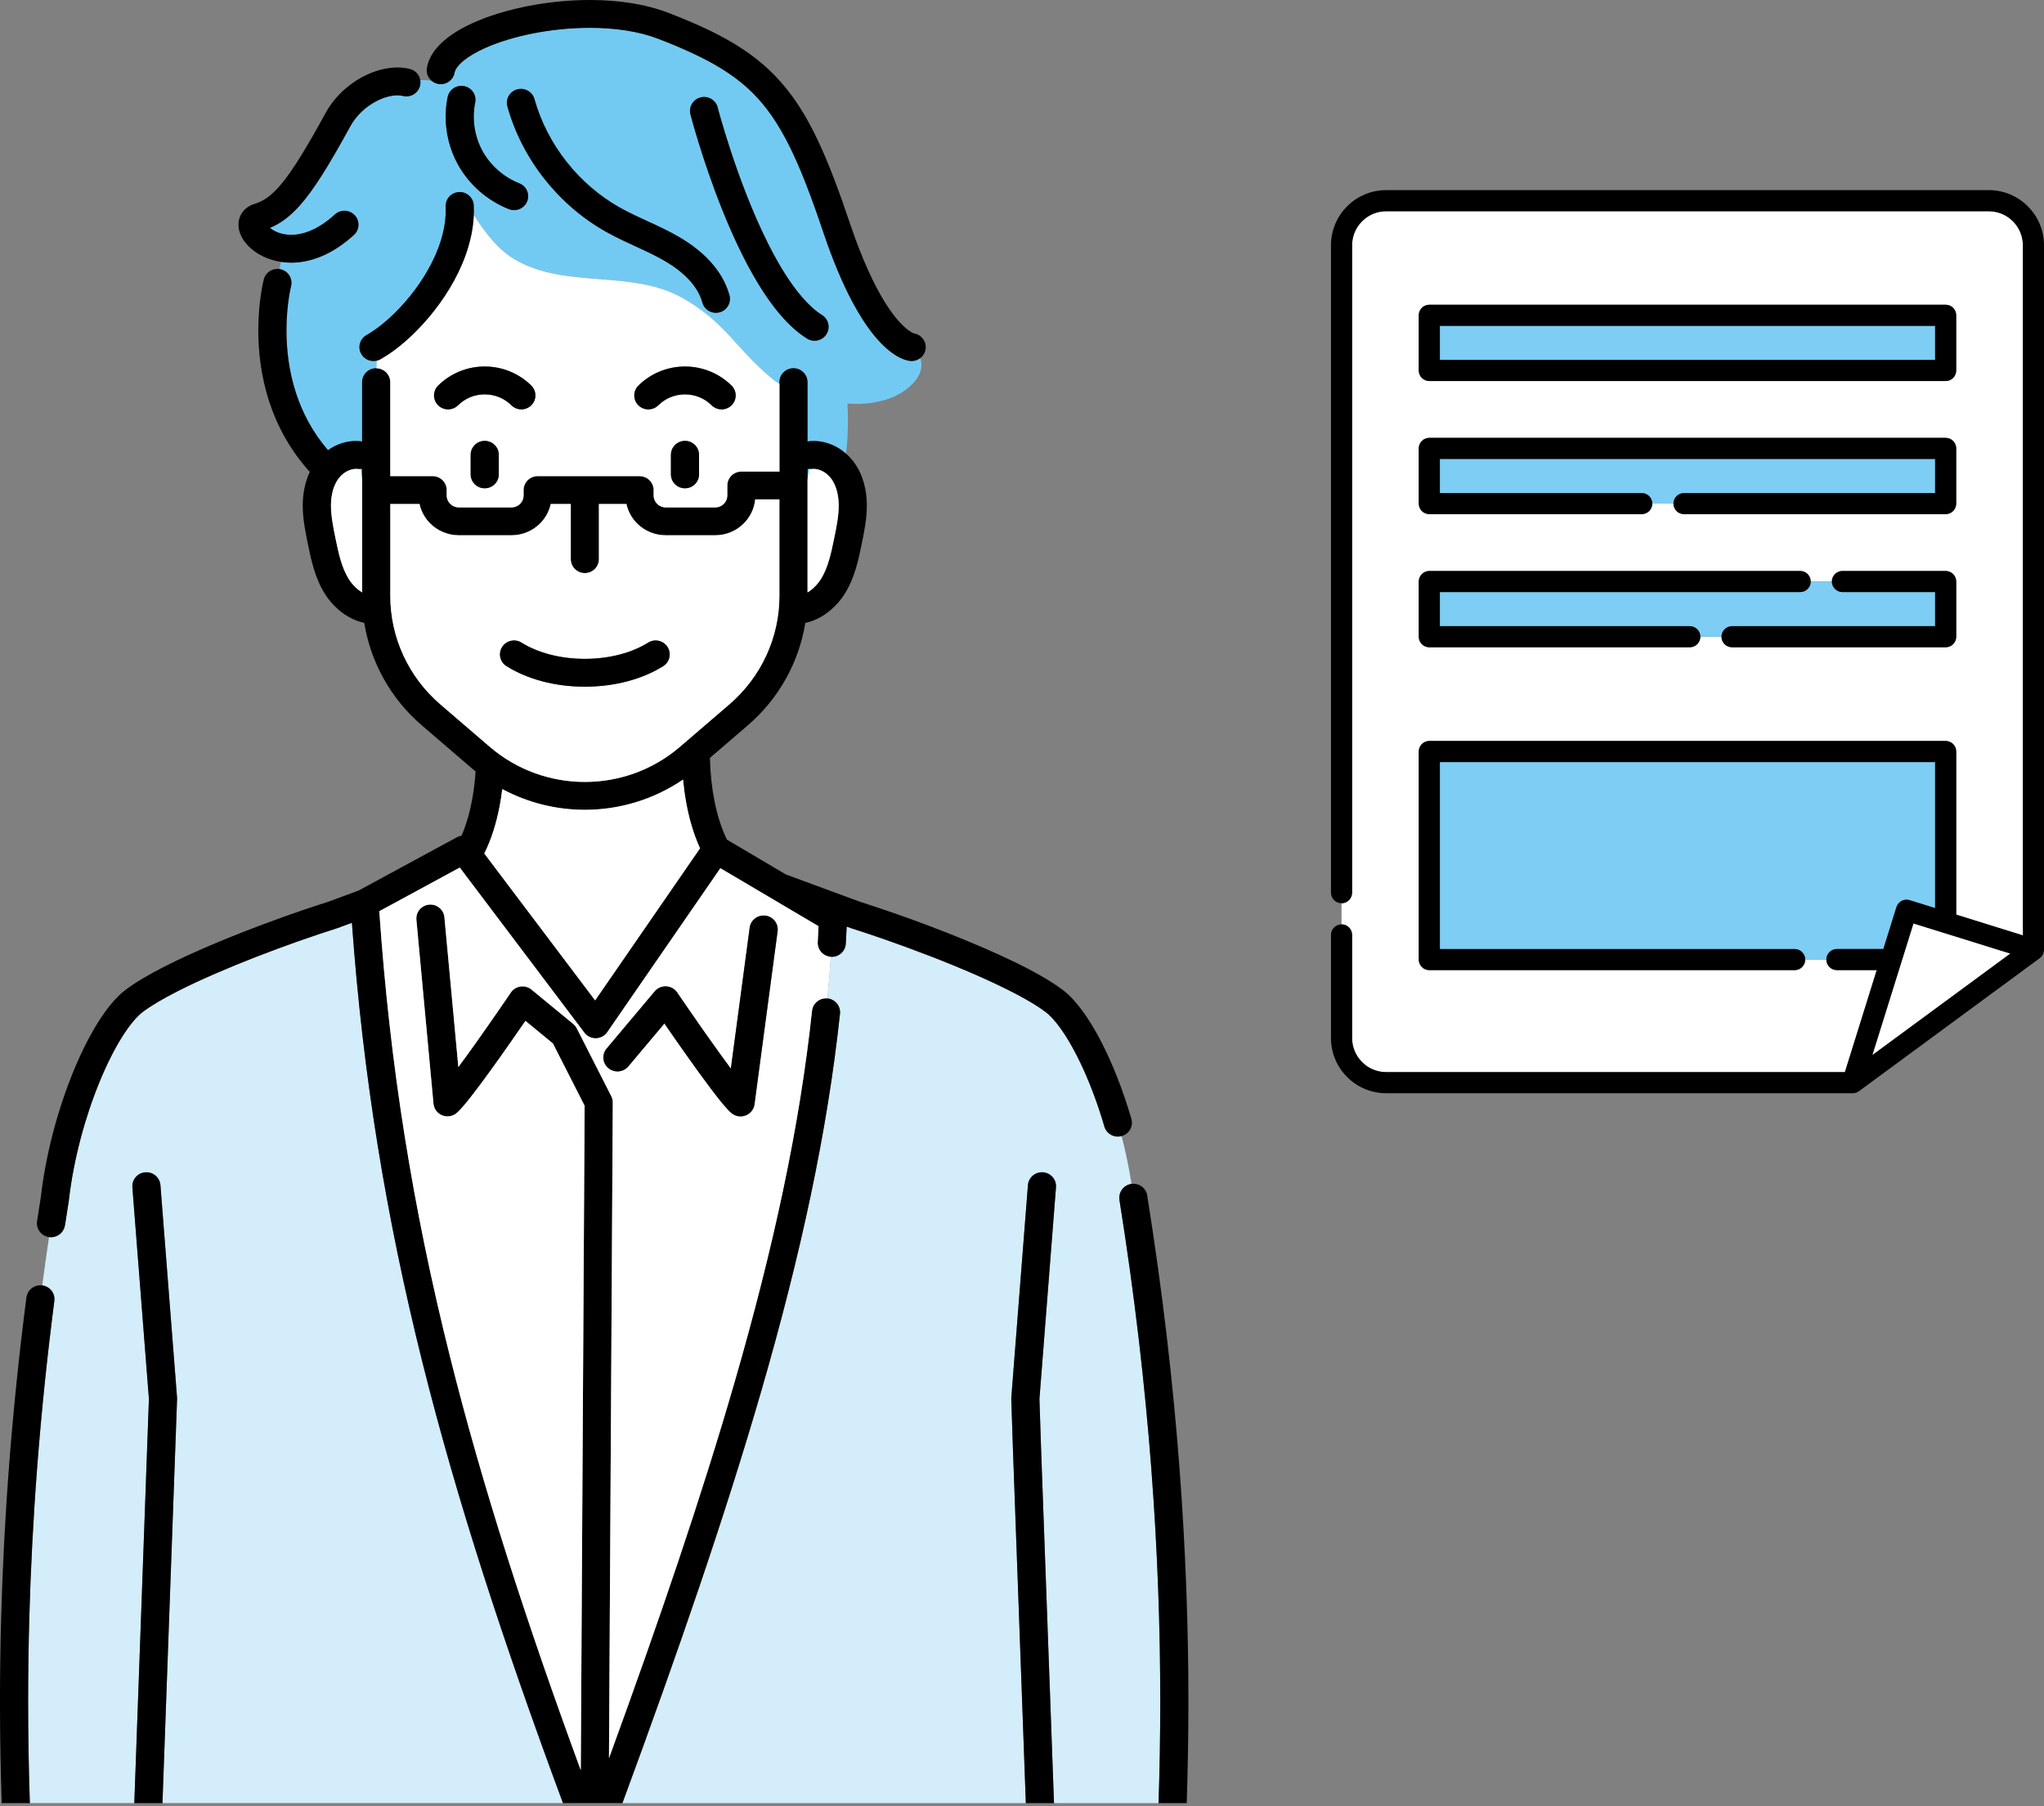 <svg width="129" height="114" viewBox="0 0 129 114" fill="none" xmlns="http://www.w3.org/2000/svg">
<rect x="0" y="0" width="129" height="114" fill="#808080" stroke="none"/>
<g clip-path="url(#clip0_1256_2227)">
<path d="M22.855 30.288V29.59C22.831 29.595 22.806 29.599 22.779 29.601L22.855 30.288Z" fill="#00B9EF"/>
<path d="M50.965 30.288L51.041 29.601C51.016 29.599 50.99 29.595 50.965 29.59V30.288Z" fill="#00B9EF"/>
<path d="M18.375 18.07L18.373 18.076C18.371 18.082 18.369 18.093 18.365 18.108C18.358 18.138 18.348 18.186 18.334 18.25C18.307 18.378 18.271 18.571 18.233 18.818C18.159 19.311 18.084 20.022 18.084 20.861C18.084 22.018 18.227 23.421 18.699 24.849C19.098 26.054 19.726 27.276 20.704 28.415C20.809 28.342 20.918 28.272 21.032 28.211C21.457 27.981 21.944 27.836 22.462 27.836C22.572 27.836 22.682 27.843 22.793 27.856C22.815 27.858 22.836 27.863 22.857 27.867V24.123C22.857 23.637 23.255 23.244 23.744 23.244C23.749 23.244 23.752 23.244 23.757 23.244C23.761 23.096 23.766 22.948 23.773 22.797C23.794 22.781 23.815 22.763 23.836 22.746C23.446 22.867 23.008 22.707 22.798 22.34C22.557 21.918 22.707 21.382 23.134 21.142C23.488 20.944 23.9 20.654 24.323 20.293C24.746 19.932 25.183 19.499 25.6 19.016C26.436 18.051 27.192 16.88 27.65 15.675C27.956 14.872 28.13 14.056 28.13 13.273C28.13 13.194 28.128 13.114 28.125 13.036C28.103 12.552 28.482 12.14 28.972 12.119C29.462 12.097 29.877 12.473 29.899 12.957C29.903 13.062 29.906 13.168 29.906 13.273C29.906 13.364 29.904 13.454 29.901 13.545C30.611 14.718 31.488 15.778 32.445 16.35C35.692 18.288 39.881 16.948 43.158 18.853C45.911 20.453 46.461 22.082 48.865 24.01C48.941 24.071 49.051 24.143 49.189 24.222V24.121C49.189 23.635 49.587 23.242 50.077 23.242C50.566 23.242 50.964 23.636 50.964 24.121V27.866C50.985 27.861 51.006 27.857 51.028 27.854C51.138 27.841 51.248 27.834 51.358 27.834C51.877 27.834 52.364 27.979 52.789 28.209C53.009 28.329 53.213 28.473 53.399 28.636C53.547 27.299 53.525 26.157 53.486 25.471C54.544 25.544 55.633 25.426 56.579 24.957C57.568 24.467 58.429 23.521 58.074 22.605C57.906 22.732 57.692 22.801 57.464 22.782C57.376 22.776 57.205 22.748 56.975 22.655C56.745 22.562 56.459 22.405 56.134 22.147C55.484 21.629 54.679 20.715 53.799 19.064C53.212 17.962 52.589 16.53 51.958 14.658C51.198 12.401 50.522 10.629 49.815 9.213C49.108 7.796 48.379 6.74 47.497 5.862C46.907 5.277 46.246 4.767 45.456 4.286C44.405 3.645 43.124 3.058 41.523 2.442C40.315 1.975 38.793 1.754 37.223 1.756C36.017 1.756 34.782 1.883 33.639 2.109C32.497 2.334 31.444 2.657 30.607 3.034C30.05 3.283 29.59 3.557 29.267 3.82C29.083 3.97 28.945 4.115 28.853 4.241C28.747 4.386 28.704 4.499 28.689 4.583C28.606 5.062 28.146 5.382 27.663 5.299C27.491 5.27 27.34 5.193 27.22 5.086C27.219 5.089 27.217 5.092 27.215 5.095C26.988 5.057 26.757 5.047 26.521 5.06C26.54 5.176 26.537 5.298 26.506 5.42C26.386 5.891 25.902 6.175 25.428 6.056C25.329 6.031 25.211 6.017 25.08 6.017C24.861 6.017 24.6 6.058 24.326 6.146C24.052 6.233 23.764 6.366 23.487 6.538C22.932 6.881 22.429 7.383 22.118 7.953C21.445 9.182 20.872 10.18 20.353 11.001C19.835 11.821 19.37 12.466 18.907 12.984C18.598 13.33 18.287 13.619 17.961 13.859C17.664 14.078 17.354 14.251 17.035 14.384C17.179 14.504 17.389 14.629 17.65 14.711C17.861 14.779 18.103 14.821 18.376 14.821C18.732 14.821 19.142 14.749 19.603 14.554C20.065 14.359 20.58 14.039 21.133 13.534C21.493 13.206 22.055 13.227 22.388 13.585C22.721 13.941 22.698 14.497 22.337 14.827C21.655 15.45 20.97 15.889 20.3 16.172C19.631 16.456 18.977 16.58 18.375 16.58C18.151 16.58 17.935 16.562 17.728 16.531C17.698 16.68 17.669 16.831 17.642 16.984C17.671 16.988 17.701 16.994 17.731 17.002C18.206 17.123 18.491 17.601 18.37 18.071L18.375 18.07ZM44.213 6.146C44.688 6.025 45.171 6.308 45.293 6.779L45.296 6.79C45.298 6.799 45.301 6.811 45.306 6.828C45.314 6.862 45.328 6.913 45.347 6.981C45.383 7.116 45.439 7.312 45.511 7.563C45.655 8.063 45.869 8.773 46.145 9.606C46.696 11.271 47.497 13.429 48.472 15.37C49.121 16.663 49.85 17.858 50.604 18.733C51.033 19.234 51.469 19.627 51.881 19.884C52.295 20.143 52.419 20.686 52.157 21.096C51.895 21.507 51.346 21.629 50.932 21.369C50.317 20.983 49.765 20.469 49.251 19.872C48.739 19.276 48.264 18.595 47.822 17.864C46.939 16.404 46.18 14.743 45.553 13.171C44.3 10.028 43.577 7.238 43.572 7.216C43.45 6.746 43.735 6.267 44.211 6.147L44.213 6.146ZM32.641 5.638C33.113 5.509 33.603 5.784 33.733 6.252C34.132 7.682 34.831 9.033 35.759 10.21C36.687 11.386 37.843 12.384 39.147 13.114C39.718 13.433 40.339 13.715 40.983 14.011C41.627 14.308 42.294 14.618 42.949 15.008C43.612 15.403 44.26 15.887 44.81 16.484C45.358 17.08 45.811 17.797 46.041 18.633C46.169 19.101 45.89 19.584 45.417 19.711C44.944 19.838 44.456 19.562 44.328 19.093C44.187 18.581 43.9 18.105 43.497 17.668C43.096 17.231 42.583 16.84 42.035 16.515C41.481 16.185 40.872 15.899 40.235 15.606C39.598 15.312 38.934 15.012 38.275 14.645C36.757 13.795 35.428 12.644 34.361 11.291C33.293 9.938 32.487 8.383 32.023 6.719C31.892 6.252 32.17 5.767 32.642 5.637L32.641 5.638ZM29.299 5.435C29.779 5.533 30.089 5.997 29.991 6.473C29.931 6.763 29.901 7.062 29.901 7.362C29.901 8.112 30.089 8.867 30.447 9.521C30.945 10.437 31.796 11.184 32.773 11.567C33.229 11.747 33.451 12.258 33.271 12.709C33.09 13.16 32.573 13.381 32.117 13.201C30.744 12.659 29.59 11.644 28.884 10.357C28.382 9.436 28.125 8.401 28.125 7.362C28.125 6.946 28.166 6.531 28.251 6.121C28.349 5.646 28.818 5.339 29.299 5.436V5.435Z" fill="#72CAF3"/>
<path d="M3.43 82.108C2.493 89.358 2.016 96.034 1.848 102.165C1.799 103.958 1.776 105.704 1.776 107.404C1.776 109.614 1.816 111.743 1.884 113.8H8.477L9.399 88.286L8.355 74.931C8.317 74.447 8.683 74.024 9.172 73.987C9.661 73.95 10.087 74.311 10.126 74.795L11.174 88.2C11.176 88.237 11.177 88.263 11.176 88.299L10.254 113.799H35.531C31.784 103.703 28.843 94.713 26.657 85.966C24.364 76.789 22.905 67.874 22.211 58.24L21.323 58.567L21.285 58.58C19.771 59.061 17.966 59.693 16.187 60.385C14.407 61.077 12.651 61.83 11.244 62.544C10.307 63.019 9.522 63.481 9.014 63.867C8.838 64 8.625 64.206 8.4 64.476C8.175 64.746 7.936 65.078 7.696 65.462C7.215 66.23 6.726 67.202 6.278 68.298C5.379 70.49 4.639 73.18 4.345 75.779L4.339 75.818C4.258 76.327 4.179 76.835 4.102 77.339C4.029 77.817 3.579 78.147 3.095 78.077C2.943 79.103 2.799 80.12 2.665 81.124C3.15 81.186 3.493 81.626 3.431 82.107L3.43 82.108Z" fill="#D3EDFB"/>
<path d="M69.699 71.101C69.318 69.796 68.862 68.562 68.374 67.487C67.886 66.411 67.365 65.493 66.874 64.827C66.549 64.383 66.235 64.055 65.988 63.87C65.558 63.544 64.931 63.163 64.183 62.767C63.434 62.371 62.562 61.958 61.628 61.548C59.759 60.727 57.641 59.918 55.726 59.253C55.726 59.253 55.726 59.253 55.725 59.253C55.021 59.008 54.344 58.782 53.717 58.584L53.679 58.571L53.437 58.481C53.42 58.842 53.404 59.202 53.382 59.564C53.353 60.049 52.933 60.418 52.443 60.39C52.441 60.39 52.441 60.39 52.439 60.39C52.378 61.261 52.305 62.137 52.22 63.017C52.221 63.017 52.223 63.017 52.224 63.017C52.712 63.068 53.065 63.5 53.014 63.983C52.22 71.427 50.538 79.184 48.051 87.777C45.781 95.618 42.838 104.16 39.283 113.802H64.742L63.929 91.5V91.496L63.824 88.297C63.824 88.261 63.824 88.238 63.826 88.201L64.874 74.796C64.912 74.312 65.339 73.951 65.828 73.988C66.317 74.025 66.683 74.448 66.645 74.932L65.601 88.289L65.705 91.439V91.436L66.52 113.801H73.118C73.186 111.745 73.224 109.614 73.224 107.405C73.224 98.243 72.566 87.755 70.662 75.819L70.657 75.78C70.654 75.751 70.65 75.721 70.647 75.692C70.591 75.215 70.931 74.783 71.411 74.72C71.256 73.704 71.043 72.689 70.786 71.704C70.319 71.831 69.834 71.563 69.698 71.101H69.699Z" fill="#D3EDFB"/>
<path d="M4.1 77.339C4.177 76.835 4.256 76.328 4.338 75.819L4.343 75.78C4.637 73.18 5.377 70.49 6.276 68.299C6.725 67.203 7.213 66.231 7.694 65.463C7.935 65.079 8.173 64.746 8.398 64.477C8.622 64.207 8.835 64.001 9.012 63.868C9.521 63.482 10.306 63.02 11.242 62.545C12.649 61.831 14.406 61.078 16.185 60.386C17.965 59.694 19.77 59.062 21.283 58.581L21.322 58.568L22.209 58.241C22.904 67.875 24.364 76.789 26.656 85.966C28.841 94.714 31.783 103.704 35.529 113.8H39.282C42.837 104.158 45.779 95.615 48.05 87.775C50.537 79.182 52.219 71.425 53.013 63.981C53.064 63.498 52.71 63.066 52.223 63.015C52.221 63.015 52.22 63.015 52.219 63.015C51.733 62.967 51.299 63.316 51.247 63.797C50.468 71.11 48.811 78.765 46.343 87.292C44.266 94.465 41.614 102.257 38.433 110.968L38.673 69.587C38.673 69.448 38.642 69.31 38.579 69.186L36.4 64.904C36.344 64.795 36.271 64.702 36.175 64.624L33.544 62.458C33.351 62.3 33.097 62.228 32.849 62.264C32.601 62.3 32.378 62.438 32.238 62.645C32.238 62.645 32.224 62.666 32.196 62.707C31.987 63.015 31.03 64.419 30.024 65.833C29.653 66.356 29.275 66.879 28.926 67.347L28.047 57.89C28.003 57.407 27.57 57.05 27.082 57.095C26.594 57.139 26.234 57.568 26.279 58.051L27.358 69.662C27.388 69.992 27.606 70.278 27.917 70.399C28.228 70.521 28.584 70.457 28.833 70.237C28.928 70.153 29.013 70.065 29.104 69.966C29.274 69.779 29.464 69.549 29.676 69.28C30.046 68.812 30.479 68.228 30.926 67.612C31.751 66.473 32.618 65.223 33.162 64.431L34.897 65.859L36.896 69.789L36.654 111.725C33.179 102.262 30.439 93.786 28.381 85.547C26.063 76.265 24.608 67.281 23.938 57.51L29.017 54.755L36.88 65.177C37.053 65.405 37.323 65.536 37.61 65.53C37.899 65.524 38.162 65.382 38.325 65.146L45.463 54.796L51.658 58.455C51.642 58.79 51.627 59.125 51.607 59.461C51.578 59.944 51.95 60.358 52.437 60.389C52.439 60.389 52.44 60.389 52.441 60.389C52.931 60.417 53.351 60.047 53.38 59.563C53.401 59.201 53.417 58.841 53.435 58.48L53.677 58.57L53.715 58.583C54.342 58.782 55.019 59.007 55.724 59.252C55.724 59.252 55.724 59.252 55.724 59.252C57.639 59.917 59.758 60.725 61.626 61.547C62.56 61.957 63.432 62.37 64.181 62.766C64.929 63.161 65.556 63.542 65.986 63.869C66.233 64.054 66.547 64.383 66.873 64.826C67.363 65.492 67.885 66.411 68.372 67.486C68.86 68.561 69.316 69.795 69.698 71.1C69.832 71.562 70.317 71.83 70.785 71.703C70.789 71.702 70.794 71.701 70.797 71.7C71.269 71.566 71.539 71.079 71.403 70.612C70.865 68.769 70.187 67.062 69.453 65.657C69.085 64.955 68.703 64.327 68.309 63.791C67.913 63.255 67.51 62.81 67.064 62.471C66.513 62.055 65.819 61.639 65.018 61.215C63.817 60.58 62.375 59.931 60.864 59.311C59.355 58.691 57.777 58.101 56.312 57.593C56.312 57.593 56.311 57.593 56.31 57.593C55.599 57.347 54.916 57.119 54.279 56.916L49.595 55.19L45.878 52.993C45.546 52.313 45.277 51.489 45.093 50.564C44.926 49.724 44.827 48.803 44.803 47.835L47.194 45.78C49.148 44.102 50.422 41.806 50.825 39.313C50.939 39.289 51.053 39.261 51.161 39.224C51.63 39.07 52.046 38.821 52.406 38.519C52.766 38.217 53.071 37.861 53.315 37.475V37.473C53.64 36.954 53.855 36.41 54.016 35.876C54.176 35.341 54.285 34.814 54.387 34.316C54.537 33.576 54.706 32.775 54.707 31.905C54.707 31.883 54.707 31.862 54.707 31.84V31.838C54.702 31.386 54.645 30.921 54.515 30.462C54.385 30.003 54.179 29.549 53.87 29.14C53.731 28.956 53.572 28.788 53.399 28.635C53.213 28.472 53.009 28.328 52.789 28.208C52.364 27.978 51.877 27.833 51.358 27.833C51.249 27.833 51.138 27.84 51.028 27.853C51.006 27.856 50.985 27.86 50.964 27.865V24.12C50.964 23.634 50.566 23.241 50.076 23.241C49.587 23.241 49.189 23.635 49.189 24.12V29.758H46.786C46.552 29.758 46.324 29.852 46.158 30.016C45.992 30.18 45.898 30.406 45.898 30.638V31.268C45.898 31.479 45.813 31.662 45.674 31.802C45.534 31.94 45.349 32.022 45.135 32.022H42.01C41.797 32.022 41.612 31.939 41.471 31.802C41.332 31.662 41.248 31.48 41.248 31.268V30.928C41.248 30.697 41.153 30.47 40.987 30.306C40.822 30.142 40.593 30.049 40.359 30.049H33.928C33.695 30.049 33.466 30.142 33.3 30.306C33.135 30.47 33.04 30.697 33.04 30.928V31.268C33.04 31.479 32.956 31.662 32.817 31.802C32.676 31.94 32.492 32.022 32.278 32.022H28.95C28.737 32.022 28.552 31.939 28.411 31.801C28.272 31.662 28.188 31.479 28.188 31.267V30.927C28.188 30.696 28.093 30.469 27.927 30.305C27.762 30.142 27.533 30.048 27.299 30.048H24.626V24.119C24.626 23.638 24.235 23.247 23.75 23.241C23.746 23.241 23.742 23.241 23.738 23.241C23.247 23.241 22.851 23.634 22.851 24.119V27.864C22.829 27.859 22.808 27.855 22.787 27.852C22.677 27.84 22.567 27.832 22.456 27.832C21.937 27.832 21.45 27.977 21.025 28.207C20.911 28.269 20.803 28.338 20.698 28.412C19.72 27.273 19.091 26.051 18.693 24.846C18.221 23.417 18.078 22.015 18.078 20.858C18.078 20.018 18.153 19.308 18.227 18.814C18.264 18.567 18.3 18.374 18.327 18.247C18.341 18.183 18.352 18.135 18.359 18.105C18.363 18.09 18.365 18.079 18.367 18.073L18.369 18.067C18.489 17.596 18.204 17.118 17.729 16.998C17.699 16.99 17.669 16.984 17.64 16.98C17.195 16.913 16.762 17.189 16.648 17.63C16.635 17.68 16.303 18.97 16.302 20.857C16.302 22.155 16.46 23.74 17.005 25.392C17.491 26.864 18.291 28.391 19.552 29.786C19.447 30.006 19.364 30.232 19.299 30.46C19.169 30.919 19.113 31.384 19.107 31.837V31.838C19.107 31.861 19.107 31.882 19.107 31.903C19.108 32.773 19.277 33.574 19.427 34.315C19.53 34.812 19.637 35.34 19.799 35.875C19.96 36.409 20.174 36.953 20.499 37.472V37.474C20.825 37.989 21.258 38.45 21.787 38.8C22.051 38.974 22.341 39.12 22.653 39.222C22.762 39.258 22.875 39.287 22.989 39.312C23.392 41.805 24.666 44.101 26.62 45.779L29.739 48.459C29.83 48.537 29.923 48.612 30.016 48.687C29.946 49.718 29.79 50.681 29.554 51.526C29.432 51.967 29.288 52.376 29.126 52.746C29.026 52.762 28.928 52.792 28.835 52.843L22.637 56.204L20.713 56.914C18.647 57.571 16.085 58.491 13.731 59.474C12.549 59.968 11.42 60.477 10.427 60.98C9.435 61.485 8.581 61.978 7.928 62.47C7.61 62.712 7.313 63.01 7.024 63.356C6.519 63.962 6.037 64.718 5.573 65.593C4.88 66.906 4.238 68.487 3.712 70.199C3.19 71.903 2.785 73.735 2.576 75.556C2.494 76.065 2.415 76.572 2.339 77.076C2.266 77.555 2.6 78.004 3.085 78.076C3.086 78.076 3.087 78.076 3.088 78.076C3.572 78.146 4.022 77.816 4.095 77.338L4.1 77.339ZM31.699 49.8C33.321 50.671 35.117 51.109 36.91 51.108C39.076 51.108 41.244 50.47 43.107 49.201C43.199 50.181 43.366 51.113 43.608 51.971C43.766 52.526 43.956 53.05 44.178 53.539L37.559 63.137L30.564 53.866C30.994 53.003 31.309 52.014 31.521 50.937C31.593 50.568 31.652 50.188 31.699 49.799V49.8ZM51.041 29.6C51.108 29.607 51.177 29.608 51.246 29.6C51.284 29.596 51.322 29.593 51.359 29.593C51.539 29.593 51.74 29.645 51.936 29.752C52.131 29.857 52.314 30.016 52.447 30.194C52.605 30.403 52.725 30.654 52.806 30.94C52.887 31.224 52.928 31.541 52.932 31.861C52.932 31.876 52.932 31.891 52.932 31.907C52.934 32.542 52.8 33.23 52.647 33.968C52.545 34.463 52.446 34.939 52.314 35.375C52.183 35.812 52.022 36.206 51.808 36.547C51.611 36.86 51.337 37.147 51.045 37.338C51.018 37.356 50.992 37.372 50.965 37.388V29.589C50.989 29.594 51.015 29.598 51.041 29.6ZM26.477 31.809C26.583 32.286 26.825 32.715 27.16 33.046C27.616 33.498 28.256 33.782 28.954 33.781H32.282C32.98 33.781 33.62 33.498 34.077 33.046C34.412 32.715 34.653 32.286 34.759 31.809H36.023V35.291C36.023 35.777 36.42 36.17 36.91 36.17C37.4 36.17 37.798 35.776 37.798 35.291V31.809H39.535C39.641 32.286 39.882 32.714 40.217 33.046C40.674 33.499 41.313 33.782 42.012 33.781H45.137C45.835 33.781 46.475 33.498 46.932 33.046C47.334 32.648 47.603 32.111 47.662 31.518H49.19V37.605C49.19 40.232 48.037 42.731 46.033 44.453L42.912 47.134C41.189 48.613 39.052 49.351 36.91 49.351C34.768 49.351 32.632 48.613 30.908 47.133L27.789 44.453C25.784 42.731 24.632 40.232 24.632 37.605V31.809H26.477ZM22.856 29.589V37.387C22.755 37.327 22.656 37.258 22.56 37.177C22.35 37.002 22.159 36.782 22.012 36.546C21.797 36.205 21.636 35.811 21.506 35.375C21.374 34.938 21.274 34.462 21.172 33.967C21.02 33.229 20.886 32.541 20.888 31.905C20.888 31.889 20.888 31.873 20.888 31.857V31.859C20.891 31.539 20.932 31.222 21.014 30.938C21.095 30.652 21.215 30.401 21.372 30.192C21.506 30.014 21.689 29.855 21.884 29.75C22.079 29.644 22.281 29.592 22.46 29.592C22.498 29.592 22.536 29.594 22.574 29.599C22.644 29.607 22.712 29.606 22.779 29.599C22.804 29.596 22.829 29.593 22.855 29.587L22.856 29.589Z" fill="black"/>
<path d="M1.884 113.801C1.815 111.745 1.776 109.615 1.776 107.406C1.776 105.706 1.799 103.96 1.848 102.167C2.016 96.035 2.493 89.36 3.429 82.109C3.492 81.629 3.149 81.189 2.664 81.126C2.664 81.126 2.662 81.126 2.661 81.126C2.175 81.065 1.73 81.405 1.667 81.887C0.723 89.198 0.241 95.933 0.072 102.12C0.022 103.929 -0.001 105.691 -0.001 107.407C-0.001 109.615 0.038 111.745 0.106 113.802H1.884V113.801Z" fill="black"/>
<path d="M70.648 75.693C70.651 75.722 70.655 75.752 70.658 75.78L70.663 75.819C72.567 87.756 73.226 98.244 73.226 107.406C73.226 109.614 73.187 111.745 73.119 113.801H74.896C74.963 111.744 75.002 109.613 75.002 107.406C75.002 98.166 74.338 87.588 72.421 75.566C72.419 75.54 72.415 75.515 72.412 75.49C72.356 75.007 71.915 74.662 71.428 74.718C71.422 74.718 71.417 74.719 71.413 74.72C70.933 74.784 70.593 75.216 70.649 75.693H70.648Z" fill="black"/>
<path d="M65.704 91.44L65.601 88.29L66.645 74.933C66.682 74.449 66.317 74.026 65.828 73.989C65.339 73.952 64.912 74.313 64.874 74.797L63.826 88.202C63.823 88.239 63.822 88.262 63.824 88.299L63.929 91.497V91.501L64.742 113.803H66.519L65.704 91.438V91.441L65.704 91.44Z" fill="black"/>
<path d="M11.173 88.203L10.125 74.798C10.087 74.314 9.66 73.953 9.171 73.99C8.682 74.027 8.317 74.451 8.354 74.934L9.398 88.289L8.476 113.803H10.253L11.175 88.303C11.177 88.266 11.175 88.24 11.173 88.204V88.203Z" fill="black"/>
<path d="M37.56 63.139L44.18 53.541C43.958 53.052 43.767 52.529 43.61 51.973C43.367 51.114 43.2 50.183 43.108 49.203C41.246 50.473 39.078 51.111 36.912 51.111C35.118 51.111 33.323 50.673 31.701 49.803C31.654 50.19 31.594 50.571 31.522 50.94C31.311 52.017 30.997 53.006 30.565 53.869L37.56 63.14V63.139Z" fill="white"/>
<path d="M51.608 59.461C51.628 59.125 51.643 58.79 51.659 58.455L45.464 54.796L38.325 65.146C38.163 65.381 37.898 65.524 37.611 65.53C37.323 65.536 37.053 65.406 36.881 65.177L29.018 54.755L23.939 57.51C24.609 67.281 26.062 76.266 28.382 85.547C30.44 93.785 33.18 102.262 36.654 111.725L36.897 69.789L34.897 65.859L33.162 64.431C32.618 65.222 31.752 66.473 30.926 67.612C30.48 68.228 30.047 68.812 29.677 69.28C29.465 69.548 29.276 69.778 29.105 69.966C29.013 70.066 28.928 70.154 28.834 70.237C28.584 70.457 28.228 70.521 27.917 70.399C27.606 70.278 27.389 69.992 27.358 69.662L26.28 58.051C26.235 57.568 26.594 57.139 27.082 57.095C27.57 57.051 28.003 57.407 28.048 57.89L28.927 67.347C29.276 66.879 29.653 66.356 30.025 65.833C31.031 64.419 31.987 63.015 32.197 62.707C32.225 62.666 32.239 62.645 32.239 62.645C32.378 62.439 32.602 62.3 32.85 62.264C33.098 62.228 33.352 62.3 33.544 62.458L36.176 64.624C36.271 64.703 36.345 64.795 36.401 64.904L38.579 69.186C38.642 69.31 38.675 69.447 38.674 69.587L38.434 110.968C41.614 102.256 44.268 94.464 46.343 87.292C48.812 78.765 50.468 71.11 51.248 63.797C51.299 63.316 51.733 62.967 52.219 63.015C52.305 62.136 52.379 61.26 52.438 60.388C51.951 60.356 51.58 59.942 51.609 59.46L51.608 59.461ZM38.401 67.418C38.025 67.108 37.973 66.553 38.287 66.18L41.321 62.572C41.5 62.359 41.77 62.242 42.049 62.256C42.328 62.27 42.585 62.415 42.74 62.645C42.74 62.645 42.762 62.677 42.804 62.738C42.846 62.8 42.908 62.89 42.985 63.004C43.14 63.231 43.362 63.555 43.624 63.934C44.149 64.693 44.84 65.681 45.496 66.588C45.712 66.886 45.925 67.176 46.126 67.446L47.315 58.548C47.379 58.067 47.826 57.728 48.312 57.792C48.799 57.855 49.14 58.297 49.076 58.778L47.617 69.697C47.575 70.019 47.354 70.293 47.046 70.405C46.738 70.518 46.391 70.454 46.146 70.237C46.052 70.153 45.967 70.065 45.876 69.966C45.784 69.866 45.689 69.754 45.586 69.631C45.382 69.384 45.152 69.09 44.903 68.762C44.407 68.107 43.84 67.32 43.302 66.56C42.787 65.832 42.3 65.132 41.932 64.596L39.654 67.305C39.34 67.678 38.78 67.729 38.403 67.418H38.401Z" fill="white"/>
<path d="M39.653 67.305L41.931 64.595C42.3 65.131 42.786 65.832 43.301 66.559C43.839 67.319 44.406 68.106 44.902 68.761C45.15 69.089 45.38 69.384 45.585 69.63C45.688 69.753 45.783 69.865 45.875 69.965C45.967 70.065 46.051 70.153 46.145 70.236C46.391 70.453 46.738 70.518 47.045 70.404C47.354 70.292 47.574 70.019 47.617 69.696L49.075 58.777C49.139 58.296 48.798 57.854 48.311 57.791C47.825 57.727 47.379 58.066 47.314 58.547L46.125 67.445C45.924 67.175 45.712 66.885 45.495 66.587C44.838 65.68 44.148 64.693 43.624 63.933C43.361 63.553 43.14 63.23 42.984 63.003C42.906 62.889 42.845 62.799 42.803 62.738C42.761 62.676 42.739 62.644 42.739 62.644C42.584 62.415 42.327 62.27 42.048 62.255C41.77 62.241 41.498 62.358 41.32 62.571L38.286 66.179C37.972 66.552 38.023 67.107 38.4 67.417C38.777 67.728 39.337 67.677 39.651 67.305H39.653Z" fill="black"/>
<path d="M24.632 37.606C24.632 40.233 25.784 42.732 27.789 44.454L30.908 47.135C32.632 48.613 34.769 49.352 36.91 49.352C39.053 49.352 41.19 48.614 42.912 47.135L46.033 44.454C48.037 42.732 49.19 40.233 49.19 37.606V31.52H47.662C47.604 32.113 47.334 32.651 46.932 33.047C46.475 33.501 45.836 33.783 45.137 33.783H42.012C41.314 33.783 40.674 33.5 40.217 33.047C39.882 32.717 39.641 32.287 39.535 31.81H37.798V35.293C37.798 35.779 37.4 36.171 36.91 36.171C36.42 36.171 36.023 35.778 36.023 35.293V31.81H34.759C34.653 32.287 34.411 32.716 34.077 33.047C33.62 33.501 32.98 33.783 32.282 33.783H28.954C28.257 33.783 27.616 33.5 27.16 33.047C26.824 32.717 26.583 32.287 26.477 31.81H24.632V37.606ZM41.854 42.045C41.196 42.457 40.434 42.779 39.6 43C38.766 43.222 37.859 43.341 36.911 43.341C35.963 43.341 35.056 43.221 34.222 43C33.388 42.779 32.627 42.457 31.968 42.045C31.554 41.786 31.43 41.243 31.693 40.833C31.956 40.422 32.504 40.3 32.918 40.56C33.404 40.865 34.004 41.123 34.682 41.303C35.36 41.483 36.116 41.584 36.912 41.584C37.709 41.584 38.464 41.483 39.142 41.303C39.82 41.123 40.42 40.865 40.906 40.56C41.32 40.301 41.869 40.422 42.131 40.833C42.393 41.243 42.27 41.786 41.856 42.045H41.854Z" fill="white"/>
<path d="M43.158 18.854C39.881 16.95 35.692 18.29 32.445 16.351C31.488 15.78 30.611 14.72 29.901 13.546C29.875 14.233 29.753 14.909 29.559 15.564C29.341 16.306 29.032 17.02 28.665 17.695C27.93 19.046 26.966 20.242 25.978 21.179C25.318 21.803 24.651 22.312 24.008 22.673C23.952 22.704 23.895 22.728 23.837 22.746C23.816 22.764 23.794 22.78 23.773 22.798C23.767 22.948 23.761 23.097 23.757 23.244C24.241 23.251 24.632 23.642 24.632 24.123V30.052H27.305C27.54 30.052 27.768 30.145 27.934 30.309C28.099 30.473 28.194 30.7 28.194 30.931V31.271C28.194 31.482 28.278 31.665 28.417 31.805C28.558 31.943 28.742 32.025 28.956 32.026H32.284C32.497 32.026 32.682 31.943 32.823 31.805C32.962 31.666 33.046 31.484 33.047 31.272V30.932C33.047 30.701 33.141 30.474 33.307 30.31C33.472 30.146 33.701 30.052 33.935 30.052H40.366C40.599 30.052 40.828 30.146 40.994 30.31C41.159 30.474 41.254 30.701 41.254 30.932V31.272C41.254 31.483 41.338 31.666 41.477 31.805C41.618 31.943 41.803 32.026 42.016 32.026H45.142C45.355 32.026 45.54 31.943 45.681 31.805C45.82 31.666 45.903 31.484 45.904 31.272V30.642C45.904 30.41 45.999 30.183 46.164 30.02C46.33 29.856 46.559 29.762 46.793 29.762H49.195V24.225C49.058 24.146 48.947 24.073 48.871 24.013C46.468 22.085 45.917 20.456 43.164 18.856L43.158 18.854ZM31.479 29.94C31.479 30.425 31.081 30.818 30.591 30.818C30.102 30.818 29.704 30.425 29.704 29.94V28.704C29.704 28.218 30.102 27.825 30.591 27.825C31.081 27.825 31.479 28.219 31.479 28.704V29.94ZM33.53 25.581C33.183 25.924 32.621 25.923 32.275 25.579C31.843 25.153 31.254 24.891 30.591 24.891C29.929 24.891 29.34 25.153 28.908 25.579C28.562 25.923 28 25.924 27.652 25.581C27.305 25.238 27.305 24.682 27.651 24.338C28.4 23.593 29.446 23.132 30.591 23.132C31.737 23.132 32.783 23.593 33.532 24.338C33.878 24.682 33.877 25.238 33.53 25.581ZM44.118 29.94C44.118 30.425 43.721 30.818 43.231 30.818C42.741 30.818 42.343 30.425 42.343 29.94V28.704C42.343 28.218 42.741 27.825 43.231 27.825C43.721 27.825 44.118 28.219 44.118 28.704V29.94ZM46.169 25.581C45.822 25.924 45.259 25.923 44.913 25.579C44.481 25.153 43.892 24.891 43.23 24.891C42.568 24.891 41.979 25.153 41.547 25.579C41.201 25.923 40.638 25.924 40.291 25.581C39.944 25.238 39.943 24.682 40.289 24.338C41.038 23.593 42.085 23.132 43.23 23.132C44.375 23.132 45.421 23.593 46.17 24.338C46.517 24.682 46.516 25.238 46.169 25.581Z" fill="white"/>
<path d="M50.965 37.39C50.992 37.374 51.019 37.358 51.045 37.341C51.338 37.149 51.611 36.863 51.808 36.55C52.022 36.208 52.184 35.814 52.314 35.378C52.446 34.941 52.545 34.465 52.647 33.97C52.8 33.232 52.934 32.544 52.932 31.908C52.932 31.892 52.932 31.878 52.932 31.862C52.928 31.542 52.887 31.225 52.806 30.941C52.724 30.656 52.605 30.404 52.447 30.195C52.313 30.017 52.13 29.858 51.936 29.753C51.74 29.647 51.539 29.595 51.359 29.595C51.322 29.595 51.284 29.597 51.246 29.602C51.176 29.61 51.108 29.61 51.041 29.602L50.965 30.289V37.389V37.39Z" fill="white"/>
<path d="M22.575 29.602C22.537 29.597 22.499 29.595 22.462 29.595C22.282 29.595 22.08 29.647 21.885 29.753C21.689 29.858 21.506 30.017 21.373 30.195C21.215 30.404 21.096 30.656 21.015 30.941C20.933 31.225 20.893 31.542 20.889 31.862V31.86C20.889 31.876 20.889 31.892 20.889 31.908C20.888 32.544 21.021 33.231 21.173 33.97C21.275 34.464 21.375 34.941 21.506 35.377C21.638 35.813 21.799 36.207 22.013 36.549C22.16 36.783 22.35 37.004 22.561 37.179C22.656 37.26 22.756 37.328 22.857 37.389V30.29L22.78 29.602C22.714 29.61 22.645 29.61 22.575 29.602L22.575 29.602Z" fill="white"/>
<path d="M40.904 40.56C40.419 40.864 39.818 41.123 39.14 41.302C38.462 41.482 37.707 41.583 36.91 41.583C36.114 41.583 35.358 41.482 34.68 41.302C34.002 41.123 33.402 40.864 32.916 40.56C32.502 40.3 31.953 40.422 31.692 40.832C31.43 41.241 31.552 41.785 31.967 42.045C32.625 42.457 33.386 42.778 34.22 43C35.054 43.221 35.961 43.34 36.909 43.34C37.857 43.34 38.764 43.22 39.599 43C40.433 42.778 41.194 42.457 41.852 42.045C42.267 41.785 42.39 41.242 42.127 40.832C41.865 40.422 41.317 40.299 40.902 40.56H40.904Z" fill="black"/>
<path d="M43.23 27.826C42.74 27.826 42.343 28.22 42.343 28.705V29.941C42.343 30.427 42.741 30.82 43.23 30.82C43.72 30.82 44.118 30.426 44.118 29.941V28.705C44.118 28.219 43.72 27.826 43.23 27.826Z" fill="black"/>
<path d="M30.592 27.826C30.101 27.826 29.704 28.22 29.704 28.705V29.941C29.704 30.427 30.102 30.82 30.592 30.82C31.081 30.82 31.479 30.426 31.479 29.941V28.705C31.479 28.219 31.081 27.826 30.592 27.826Z" fill="black"/>
<path d="M43.23 23.133C42.085 23.133 41.038 23.593 40.289 24.338C39.943 24.682 39.944 25.239 40.291 25.581C40.638 25.924 41.201 25.923 41.547 25.58C41.979 25.153 42.568 24.891 43.23 24.891C43.892 24.891 44.481 25.153 44.913 25.58C45.259 25.923 45.822 25.924 46.169 25.581C46.516 25.239 46.517 24.682 46.17 24.338C45.421 23.593 44.375 23.133 43.23 23.133Z" fill="black"/>
<path d="M30.591 23.132C29.446 23.132 28.4 23.592 27.651 24.337C27.305 24.681 27.305 25.238 27.652 25.581C27.999 25.923 28.562 25.922 28.908 25.579C29.34 25.152 29.929 24.89 30.591 24.89C31.254 24.89 31.843 25.152 32.274 25.579C32.621 25.922 33.183 25.923 33.53 25.581C33.877 25.238 33.878 24.681 33.532 24.337C32.783 23.592 31.736 23.132 30.591 23.132Z" fill="black"/>
<path d="M28.125 7.362C28.125 8.402 28.383 9.436 28.885 10.357C29.59 11.645 30.744 12.66 32.118 13.202C32.574 13.38 33.09 13.16 33.271 12.709C33.452 12.258 33.229 11.747 32.773 11.568C31.796 11.185 30.945 10.437 30.447 9.521C30.09 8.868 29.9 8.113 29.901 7.362C29.901 7.063 29.931 6.765 29.991 6.473C30.09 5.998 29.779 5.533 29.299 5.436C28.819 5.339 28.349 5.646 28.251 6.121C28.167 6.531 28.125 6.947 28.125 7.362V7.362Z" fill="black"/>
<path d="M32.021 6.721C32.486 8.385 33.292 9.94 34.359 11.293C35.426 12.646 36.755 13.797 38.273 14.646C38.932 15.014 39.596 15.314 40.233 15.608C40.87 15.901 41.479 16.187 42.034 16.517C42.581 16.843 43.094 17.234 43.495 17.67C43.898 18.108 44.185 18.584 44.326 19.095C44.455 19.564 44.942 19.84 45.415 19.713C45.888 19.585 46.168 19.103 46.039 18.635C45.809 17.799 45.356 17.083 44.808 16.486C44.258 15.889 43.61 15.404 42.948 15.01C42.292 14.62 41.626 14.31 40.981 14.013C40.337 13.717 39.716 13.435 39.146 13.116C37.841 12.386 36.685 11.387 35.758 10.211C34.83 9.035 34.131 7.684 33.732 6.254C33.601 5.786 33.112 5.511 32.639 5.64C32.167 5.77 31.889 6.254 32.02 6.722L32.021 6.721Z" fill="black"/>
<path d="M25.979 21.18C26.966 20.243 27.932 19.047 28.666 17.697C29.033 17.021 29.342 16.307 29.56 15.566C29.753 14.911 29.875 14.234 29.902 13.547C29.905 13.457 29.907 13.366 29.907 13.275C29.907 13.171 29.904 13.065 29.9 12.96C29.878 12.475 29.463 12.099 28.973 12.121C28.483 12.143 28.104 12.554 28.125 13.039C28.129 13.118 28.131 13.197 28.131 13.275C28.131 14.059 27.957 14.874 27.651 15.677C27.193 16.882 26.437 18.052 25.601 19.019C25.184 19.502 24.747 19.934 24.324 20.295C23.9 20.656 23.489 20.946 23.135 21.145C22.708 21.384 22.557 21.92 22.799 22.342C23.009 22.71 23.446 22.87 23.837 22.748C23.896 22.73 23.954 22.706 24.009 22.675C24.651 22.314 25.319 21.805 25.979 21.181V21.18Z" fill="black"/>
<path d="M27.665 5.301C28.147 5.383 28.607 5.062 28.691 4.584C28.706 4.5 28.748 4.387 28.854 4.242C28.946 4.117 29.085 3.972 29.269 3.822C29.59 3.559 30.051 3.285 30.609 3.035C31.445 2.659 32.498 2.335 33.641 2.11C34.785 1.885 36.018 1.757 37.225 1.757C38.794 1.756 40.316 1.977 41.525 2.443C43.125 3.06 44.407 3.647 45.458 4.288C46.247 4.769 46.909 5.278 47.499 5.864C48.381 6.741 49.11 7.797 49.817 9.214C50.523 10.63 51.199 12.402 51.959 14.659C52.59 16.532 53.212 17.964 53.8 19.065C54.682 20.716 55.485 21.63 56.136 22.148C56.461 22.407 56.747 22.564 56.977 22.657C57.206 22.749 57.378 22.777 57.466 22.784C57.694 22.802 57.907 22.734 58.075 22.606C58.268 22.46 58.401 22.238 58.422 21.98C58.46 21.52 58.134 21.115 57.683 21.041C57.66 21.034 57.538 20.994 57.324 20.836C57.003 20.599 56.475 20.092 55.832 19.051C55.189 18.011 54.431 16.441 53.644 14.103C52.958 12.067 52.332 10.388 51.663 8.96C51.162 7.89 50.636 6.96 50.042 6.135C49.154 4.898 48.108 3.908 46.826 3.066C45.543 2.223 44.032 1.523 42.169 0.805C40.675 0.232 38.958 0.002 37.225 0C36.065 0 34.898 0.106 33.786 0.297C32.952 0.44 32.15 0.631 31.405 0.862C30.287 1.212 29.3 1.647 28.517 2.184C28.125 2.454 27.784 2.751 27.507 3.094C27.369 3.266 27.248 3.45 27.151 3.648C27.054 3.847 26.981 4.06 26.942 4.285C26.888 4.594 27.004 4.891 27.223 5.087C27.343 5.195 27.494 5.271 27.665 5.301H27.665Z" fill="black"/>
<path d="M43.573 7.217C43.579 7.239 44.302 10.028 45.554 13.172C46.182 14.745 46.941 16.405 47.824 17.865C48.266 18.596 48.739 19.277 49.253 19.873C49.766 20.469 50.318 20.985 50.933 21.371C51.348 21.63 51.896 21.508 52.158 21.097C52.42 20.687 52.297 20.144 51.882 19.885C51.471 19.628 51.035 19.235 50.606 18.735C49.852 17.859 49.122 16.664 48.474 15.371C47.499 13.43 46.698 11.271 46.147 9.607C45.871 8.774 45.657 8.064 45.512 7.564C45.44 7.314 45.385 7.117 45.348 6.982C45.33 6.915 45.316 6.864 45.307 6.83C45.303 6.812 45.299 6.8 45.297 6.791L45.295 6.78C45.173 6.31 44.69 6.026 44.215 6.147C43.74 6.267 43.453 6.746 43.575 7.216L43.573 7.217Z" fill="black"/>
<path d="M20.303 16.172C20.973 15.889 21.658 15.449 22.34 14.826C22.7 14.498 22.723 13.941 22.391 13.584C22.058 13.228 21.496 13.205 21.136 13.534C20.583 14.039 20.068 14.359 19.606 14.554C19.144 14.749 18.735 14.82 18.379 14.82C18.106 14.82 17.863 14.778 17.653 14.711C17.392 14.628 17.182 14.504 17.038 14.384C17.356 14.25 17.667 14.077 17.964 13.858C18.289 13.619 18.6 13.329 18.91 12.984C19.373 12.465 19.837 11.821 20.356 11C20.875 10.18 21.449 9.181 22.121 7.953C22.432 7.382 22.935 6.881 23.49 6.537C23.766 6.366 24.054 6.232 24.329 6.145C24.603 6.058 24.863 6.016 25.082 6.017C25.215 6.017 25.331 6.032 25.43 6.056C25.906 6.175 26.389 5.89 26.509 5.419C26.54 5.298 26.543 5.176 26.524 5.059C26.468 4.725 26.219 4.44 25.866 4.351C25.608 4.286 25.345 4.258 25.082 4.258C24.646 4.258 24.21 4.336 23.784 4.471C23.145 4.676 22.525 5.011 21.968 5.456C21.413 5.901 20.92 6.458 20.559 7.114C19.382 9.267 18.527 10.663 17.832 11.52C17.485 11.949 17.182 12.242 16.905 12.445C16.626 12.649 16.374 12.771 16.078 12.861C15.943 12.901 15.809 12.96 15.682 13.039C15.491 13.158 15.32 13.332 15.209 13.54C15.097 13.746 15.049 13.974 15.05 14.18C15.05 14.373 15.088 14.55 15.145 14.713C15.248 14.995 15.408 15.236 15.605 15.454C15.903 15.779 16.292 16.053 16.76 16.254C17.055 16.38 17.381 16.475 17.732 16.529C17.939 16.56 18.155 16.578 18.379 16.578C18.98 16.578 19.634 16.453 20.304 16.17L20.303 16.172Z" fill="black"/>
</g>
<g clip-path="url(#clip1_1256_2227)">
<path d="M85.334 59.008V65.516C85.334 66.09 85.558 66.63 85.964 67.035C86.37 67.442 86.91 67.666 87.484 67.667H116.435L118.445 61.23H115.931C115.563 61.23 115.264 60.932 115.264 60.564H113.931C113.931 60.932 113.632 61.23 113.264 61.23H90.206C90.031 61.23 89.859 61.16 89.735 61.035C89.611 60.911 89.54 60.739 89.54 60.564V47.433C89.54 47.258 89.611 47.086 89.735 46.961C89.858 46.837 90.031 46.766 90.206 46.766H122.794C122.971 46.766 123.142 46.837 123.266 46.961C123.389 47.085 123.461 47.257 123.461 47.433V57.727L127.668 59.036V15.484C127.668 14.909 127.442 14.37 127.037 13.964C126.631 13.559 126.09 13.334 125.516 13.333H87.484C86.91 13.334 86.37 13.559 85.964 13.964C85.558 14.37 85.334 14.909 85.334 15.484V56.341C85.334 56.709 85.034 57.009 84.667 57.009V58.341C85.034 58.341 85.334 58.641 85.334 59.008ZM89.54 19.9C89.54 19.532 89.838 19.233 90.206 19.233H122.794C123.162 19.233 123.461 19.532 123.461 19.9V23.383C123.461 23.751 123.162 24.049 122.794 24.049H90.206C89.838 24.049 89.54 23.751 89.54 23.383V19.9ZM89.54 28.302C89.54 28.126 89.611 27.955 89.735 27.83C89.859 27.706 90.031 27.635 90.206 27.635H122.794C122.969 27.635 123.142 27.706 123.266 27.83C123.389 27.954 123.461 28.125 123.461 28.302V31.785C123.461 31.96 123.389 32.132 123.266 32.255C123.142 32.38 122.971 32.45 122.794 32.45H106.28C105.912 32.45 105.613 32.152 105.613 31.785H104.28C104.28 32.152 103.981 32.45 103.613 32.45H90.206C90.031 32.45 89.858 32.38 89.735 32.255C89.611 32.132 89.54 31.96 89.54 31.785V28.302ZM89.54 36.703C89.54 36.527 89.611 36.355 89.735 36.232C89.859 36.107 90.031 36.036 90.206 36.036H113.615C113.981 36.037 114.279 36.335 114.279 36.702H115.612C115.612 36.334 115.911 36.036 116.279 36.036H122.794C122.969 36.036 123.141 36.107 123.266 36.232C123.389 36.355 123.461 36.527 123.461 36.703V40.185C123.461 40.362 123.389 40.533 123.266 40.657C123.141 40.782 122.969 40.852 122.794 40.852H109.312C108.944 40.852 108.646 40.553 108.646 40.185H107.312C107.312 40.553 107.014 40.852 106.647 40.852H90.206C90.031 40.852 89.858 40.782 89.735 40.657C89.611 40.533 89.54 40.362 89.54 40.185V36.703Z" fill="white"/>
<path d="M115.264 60.564C115.264 60.197 115.563 59.898 115.931 59.898H118.861L119.688 57.251C119.797 56.9 120.171 56.705 120.523 56.814L122.129 57.313V48.101H90.873V59.899H113.264C113.632 59.899 113.931 60.198 113.931 60.565H115.264V60.564Z" fill="#7DCDF4"/>
<path d="M120.762 58.283L118.167 66.592L126.876 60.185L120.762 58.283Z" fill="white"/>
<path d="M87.484 69H116.925C117.068 69 117.205 68.955 117.321 68.871L124.606 63.51L128.728 60.477C128.737 60.471 128.744 60.464 128.751 60.458C128.765 60.448 128.778 60.436 128.791 60.424C128.802 60.414 128.813 60.401 128.824 60.389C128.832 60.381 128.839 60.371 128.847 60.363C128.858 60.35 128.868 60.336 128.878 60.322C128.884 60.314 128.889 60.306 128.895 60.296C128.905 60.281 128.914 60.266 128.922 60.25C128.927 60.242 128.931 60.233 128.935 60.224C128.944 60.208 128.951 60.191 128.956 60.175C128.959 60.167 128.961 60.158 128.965 60.151C128.985 60.093 128.995 60.032 128.998 59.968C128.998 59.959 128.999 59.95 128.999 59.941V59.931C128.999 59.931 128.999 59.925 128.999 59.921V15.484C128.999 14.553 128.637 13.679 127.978 13.02C127.32 12.363 126.445 12 125.515 12H87.484C86.554 12 85.678 12.363 85.021 13.02C84.362 13.679 84 14.553 84 15.484V56.341C84 56.709 84.299 57.009 84.667 57.009C85.034 57.009 85.333 56.709 85.333 56.341V15.484C85.333 14.909 85.558 14.37 85.964 13.964C86.369 13.559 86.91 13.334 87.484 13.333H125.516C126.09 13.334 126.631 13.559 127.036 13.964C127.442 14.37 127.667 14.909 127.668 15.484V59.035L123.461 57.726V47.432C123.461 47.255 123.389 47.084 123.266 46.96C123.142 46.836 122.97 46.765 122.794 46.765H90.206C90.031 46.765 89.858 46.836 89.734 46.96C89.611 47.085 89.539 47.257 89.539 47.432V60.563C89.539 60.738 89.611 60.91 89.734 61.034C89.859 61.159 90.031 61.23 90.206 61.23H113.264C113.632 61.23 113.931 60.931 113.931 60.563C113.931 60.196 113.632 59.896 113.264 59.896H90.873V48.098H122.127V57.311L120.521 56.812C120.17 56.702 119.797 56.899 119.686 57.249L118.86 59.895H115.93C115.561 59.895 115.263 60.195 115.263 60.562C115.263 60.93 115.561 61.228 115.93 61.228H118.443L116.434 67.665H87.484C86.91 67.665 86.369 67.44 85.964 67.033C85.558 66.628 85.333 66.088 85.333 65.513V59.005C85.333 58.639 85.034 58.339 84.667 58.339C84.299 58.339 84 58.639 84 59.005V65.513C84 66.444 84.362 67.319 85.021 67.977C85.678 68.634 86.554 68.998 87.484 68.998V69ZM120.762 58.283L126.876 60.184L118.167 66.591L120.761 58.283H120.762Z" fill="black"/>
<path d="M122.128 20.566H90.873V22.716H122.128V20.566Z" fill="#7DCDF4"/>
<path d="M90.206 24.05H122.794C123.162 24.05 123.46 23.751 123.46 23.383V19.9C123.46 19.532 123.162 19.233 122.794 19.233H90.206C89.838 19.233 89.539 19.532 89.539 19.9V23.383C89.539 23.751 89.838 24.05 90.206 24.05ZM90.872 20.567H122.127V22.717H90.872V20.567Z" fill="black"/>
<path d="M106.28 31.118H122.128V28.968H90.873V31.118H103.615C103.982 31.119 104.28 31.418 104.28 31.784H105.613C105.613 31.416 105.912 31.118 106.28 31.118Z" fill="#7DCDF4"/>
<path d="M90.206 32.45H103.613C103.981 32.45 104.279 32.151 104.279 31.785C104.279 31.418 103.982 31.119 103.615 31.118H90.872V28.968H122.127V31.118H106.279C105.911 31.118 105.613 31.417 105.613 31.785C105.613 32.151 105.911 32.45 106.279 32.45H122.794C122.97 32.45 123.142 32.379 123.265 32.255C123.389 32.131 123.46 31.96 123.46 31.785V28.301C123.46 28.125 123.389 27.953 123.265 27.83C123.142 27.705 122.969 27.635 122.794 27.635H90.206C90.031 27.635 89.859 27.705 89.734 27.83C89.611 27.954 89.539 28.126 89.539 28.301V31.785C89.539 31.96 89.611 32.131 89.734 32.255C89.858 32.379 90.031 32.45 90.206 32.45Z" fill="black"/>
<path d="M113.612 37.368H90.873V39.519H106.647C107.014 39.519 107.312 39.818 107.312 40.185H108.646C108.646 39.818 108.944 39.519 109.312 39.519H122.128V37.368H116.279C115.911 37.368 115.612 37.07 115.612 36.703H114.279C114.279 37.07 113.98 37.368 113.612 37.368Z" fill="#7DCDF4"/>
<path d="M90.206 40.852H106.646C107.013 40.852 107.312 40.554 107.312 40.186C107.312 39.819 107.013 39.519 106.646 39.519H90.872V37.369H113.612C113.98 37.369 114.278 37.07 114.278 36.704C114.278 36.336 113.981 36.038 113.614 36.038H113.612L90.206 36.037C90.031 36.037 89.859 36.109 89.734 36.233C89.611 36.357 89.539 36.529 89.539 36.705V40.187C89.539 40.363 89.611 40.535 89.734 40.658C89.858 40.783 90.031 40.853 90.206 40.853V40.852Z" fill="black"/>
<path d="M116.279 37.369H122.128V39.519H109.312C108.944 39.519 108.646 39.819 108.646 40.186C108.646 40.554 108.944 40.852 109.312 40.852H122.794C122.969 40.852 123.141 40.782 123.266 40.657C123.389 40.534 123.461 40.362 123.461 40.186V36.704C123.461 36.528 123.389 36.356 123.266 36.233C123.141 36.108 122.969 36.036 122.794 36.036H116.279C115.911 36.036 115.612 36.336 115.612 36.703C115.612 37.069 115.911 37.368 116.279 37.368V37.369Z" fill="black"/>
</g>
<defs>
<clipPath id="clip0_1256_2227">
<rect width="75" height="114" fill="white"/>
</clipPath>
<clipPath id="clip1_1256_2227">
<rect width="45" height="57" fill="white" transform="translate(84 12)"/>
</clipPath>
</defs>
</svg>
